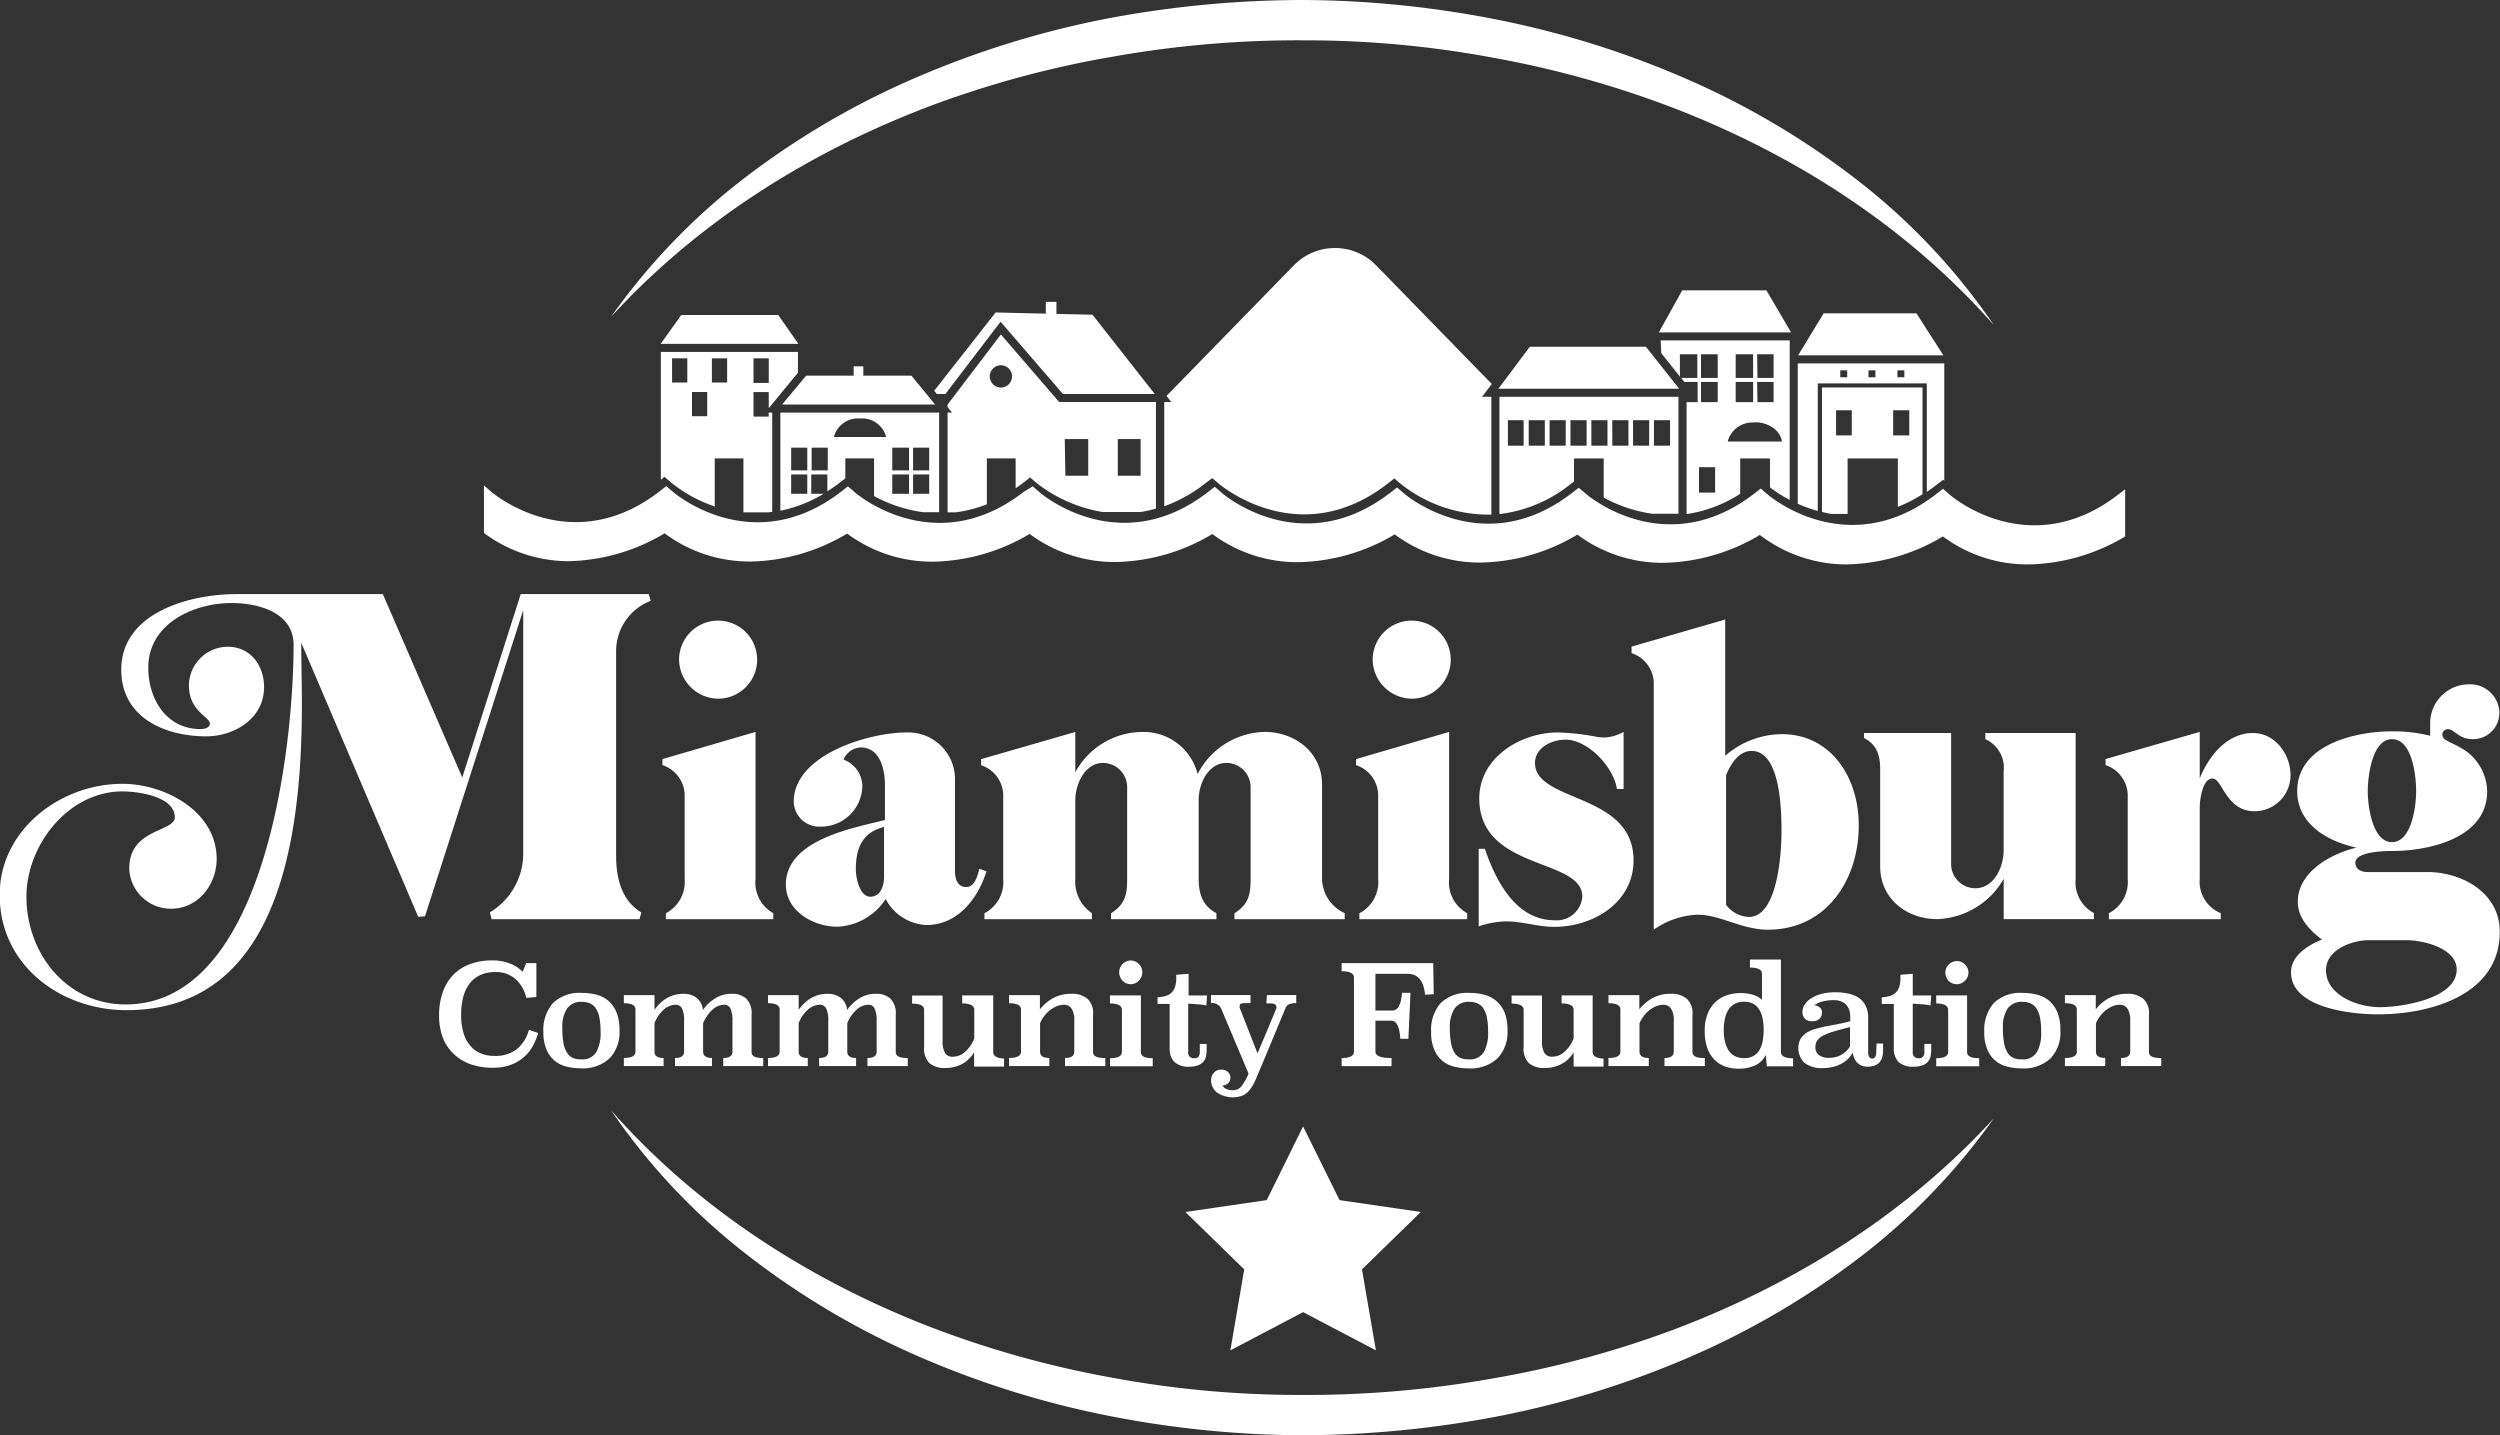 <?xml version="1.0" encoding="UTF-8"?>
<svg xmlns="http://www.w3.org/2000/svg" id="Layer_1" data-name="Layer 1" viewBox="0 0 310.05 178.01">
  <rect x="0" y="0" width="310.05" height="178.01" fill="#333333" stroke="none"/>
  <defs>
    <style>.cls-1{fill:#fff;}</style>
  </defs>
  <title>MCF Logo_white</title>
  <path class="cls-1" d="M247.31,40.31c-10.7-12.13-24.41-20.91-39.13-26.69a123.86,123.86,0,0,0-22.8-6.43A126.77,126.77,0,0,0,161.81,5a131.44,131.44,0,0,0-23.6,2,124.48,124.48,0,0,0-22.87,6.17c-14.78,5.61-28.61,14.2-39.52,26.13A79.57,79.57,0,0,1,92.71,21.82a99.38,99.38,0,0,1,21.17-12.3A115.14,115.14,0,0,1,137.36,2.3,131.35,131.35,0,0,1,161.83,0a127.16,127.16,0,0,1,24.46,2.55A114.69,114.69,0,0,1,209.68,10a98.78,98.78,0,0,1,21,12.57A78.83,78.83,0,0,1,247.31,40.31Z" transform="translate(-0.04 0)"></path>
  <path class="cls-1" d="M80.73,74.52l-.23-.84H64.62L57.37,96.43,47.52,73.68H29.35c-5.65,0-14.27,2.22-14.27,9.39,0,5.88,5.34,8.25,10.53,8.25,3.51,0,7.18-2.21,7.18-6.11,0-2.67-1.68-5-4.51-5A4.84,4.84,0,0,0,23.47,85c0,3.21,2.6,3.9,2.6,4.74,0,.53-.69.68-1.15.68-4.27,0-6.49-3.74-6.49-7.63,0-5.42,5.58-8,10.31-8,3.36,0,7.71,1.15,7.71,5.19,0,12.68-3.51,44.59-20.84,44.59-7.33,0-12.29-6.34-12.29-13.36,0-6.41,5.19-13.06,11.91-13.06,1.91,0,6.49.61,6.49,3.21,0,1.83-5.65,1.37-5.65,6.34a5.16,5.16,0,0,0,5.19,5c3.36,0,5.65-3,5.65-6.18,0-5.88-6.41-9.31-11.68-9.31C7.6,97.2,0,102.85,0,111c0,8.71,7.56,14.28,15.72,14.28,19,0,21.76-21.6,21.76-37.94,0-2.75-.08-5.34-.08-7.63l14.51,34,.84-.08L64.93,75.67v30.38a8.53,8.53,0,0,1-4.13,7.1L61,114H79.35l.23-.84c-2.52-1.52-3.13-4.35-3.13-7.1V80.78A6.68,6.68,0,0,1,80.73,74.52Z" transform="translate(-0.04 0)"></path>
  <path class="cls-1" d="M93.74,109V90.77L82.2,94.14v.75a4,4,0,0,1,2.75,4V109a4.38,4.38,0,0,1-2.33,4.26V114H95.94v-.75A4.34,4.34,0,0,1,93.74,109Z" transform="translate(-0.04 0)"></path>
  <path class="cls-1" d="M89.14,86.65a4.84,4.84,0,1,0-4.88-4.88A4.9,4.9,0,0,0,89.14,86.65Z" transform="translate(-0.04 0)"></path>
  <path class="cls-1" d="M121.5,107.74c-.21.83-.55,2.27-1.65,2.27s-1.37-1.1-1.37-1.93V96.68a5.8,5.8,0,0,0-6-5.84c-4.67,0-14,2.75-14,8.59a3.16,3.16,0,0,0,3.29,3.09,5.14,5.14,0,0,0,5.22-5.08,3.56,3.56,0,0,0-2.33-3.23,2.39,2.39,0,0,1,2.13-1.51c2.4,0,3,2.74,3,4.67v4.33c-4,1-12.29,2.47-12.29,8,0,3.3,3.43,5.23,6.38,5.23a7.51,7.51,0,0,0,6-3.44,6,6,0,0,0,5.08,3.23c3.85,0,6.39-3.3,7.42-6.66Zm-11.82,1c0,1.1-.41,2.47-1.71,2.47s-1.79-2.33-1.79-3.36c0-2.61.75-4.6,3.5-5.29Z" transform="translate(-0.04 0)"></path>
  <path class="cls-1" d="M164,109V97.3c0-4-3.36-6.53-7.14-6.53A9.58,9.58,0,0,0,148.57,96a6.91,6.91,0,0,0-7-5.22,9.51,9.51,0,0,0-8.17,5v-5l-11.68,3.37v.75a4,4,0,0,1,2.74,4V109a4.36,4.36,0,0,1-2.33,4.26V114h13.33v-.75a4.72,4.72,0,0,1-2.06-4.26V99.22c0-1.92,1.16-4.6,3.43-4.6a3,3,0,0,1,3,3V109c0,2-.27,3.16-2,4.26V114H150.9v-.75c-1.72-.9-2.2-2.41-2.2-4.26V99.15c0-1.92,1.17-4.53,3.44-4.53a3,3,0,0,1,3,3V109c0,2-.27,3.16-2,4.26V114h13.67v-.75A4.78,4.78,0,0,1,164,109Z" transform="translate(-0.04 0)"></path>
  <path class="cls-1" d="M175.15,86.65a4.84,4.84,0,1,0-4.87-4.88A4.9,4.9,0,0,0,175.15,86.65Z" transform="translate(-0.04 0)"></path>
  <path class="cls-1" d="M179.76,109V90.77l-11.54,3.37v.75a4,4,0,0,1,2.74,4V109a4.36,4.36,0,0,1-2.33,4.26V114H182v-.75A4.32,4.32,0,0,1,179.76,109Z" transform="translate(-0.04 0)"></path>
  <path class="cls-1" d="M190.41,94.62c0-1.92,2.13-2.89,3.77-2.89,2.82,0,6,3.44,6.39,6.12h.83V90.77a5.39,5.39,0,0,1-2.27.69,5.15,5.15,0,0,1-1-.07,30,30,0,0,0-4.88-.55c-4.6,0-9.75,3.09-9.75,8.18,0,9,12.78,7.35,12.78,12.16a3.18,3.18,0,0,1-3.44,2.95c-4.81,0-7.28-4.88-8.65-8.86h-.76v9.62a11,11,0,0,1,3.37-.62c2.06,0,4,.68,6,.68,4.81,0,9.83-3,9.83-8.24C202.64,98.26,190.41,99.57,190.41,94.62Z" transform="translate(-0.04 0)"></path>
  <path class="cls-1" d="M221,91.05A10.8,10.8,0,0,0,214,93.73V76.83l-11.61,3.36V81a4,4,0,0,1,2.75,4V115.3a10.09,10.09,0,0,1,5.42-1.86c2.82,0,5.5,1.86,8.73,1.86,7.28,0,11.27-6.19,11.27-12.92C230.6,96.68,227.3,91.05,221,91.05Zm-4,22.67a3.69,3.69,0,0,1-2.89-1.51V96.13c.55-1.3,1.51-3,3.16-3,3.64,0,3.71,7.56,3.71,10S220.57,113.72,216.93,113.72Z" transform="translate(-0.04 0)"></path>
  <path class="cls-1" d="M257.46,109V90.91h-11.2v.76a3.87,3.87,0,0,1,2.27,4v9.82c0,2-1.17,4.67-3.51,4.67a3,3,0,0,1-3-3V90.91H231.22v.62c1.58.82,2,2.13,2,3.85v12.09c0,4,3.3,6.52,7.07,6.52a9.89,9.89,0,0,0,8.25-5v5h11.19v-.75A4.32,4.32,0,0,1,257.46,109Z" transform="translate(-0.04 0)"></path>
  <path class="cls-1" d="M279.44,90.91c-3.23,0-5.49,2.89-6.59,5.63V90.77l-11.68,3.37v.75a4,4,0,0,1,2.75,4V109a4.37,4.37,0,0,1-2.34,4.26V114h13.88v-.75a4.21,4.21,0,0,1-2.61-4.26v-8.8c0-1,.34-3.64,1.58-3.64s1.65,4.06,5.22,4.06a4.46,4.46,0,0,0,4.46-4.47C284.11,93.52,282.19,90.91,279.44,90.91Z" transform="translate(-0.04 0)"></path>
  <path class="cls-1" d="M301.08,108.15H293.6c-.69,0-1.45-.34-1.45-1.16,0-1.38,3.65-1.45,4.54-1.45,4.6,0,11.81-1.58,11.81-7.42a6.31,6.31,0,0,0-3.36-5.42c-.55-.35-1.17-.55-1.72-.9a.8.8,0,0,1-.48-.68.68.68,0,0,1,.69-.69c.82,0,1.3,1.24,3.09,1.24a3.26,3.26,0,0,0,3.29-3.3,3.6,3.6,0,0,0-3.7-3.5,4.82,4.82,0,0,0-4.88,4.74v1.64a18.71,18.71,0,0,0-4.74-.55c-4.54,0-11.75,1.65-11.75,7.42,0,4.13,3.85,6.26,7.35,7-3.16.76-7.28,3-7.28,6.73,0,2,1.51,3.57,3,4.67-1.72.69-3.84,2-3.84,4.06,0,4.46,7.55,5.22,10.78,5.22,6.39,0,15.11-2.34,15.11-10.24C310.08,110.76,305.41,108.15,301.08,108.15Zm-4.39-16.48c2.54,0,3,4.6,3,6.45s-.55,6.32-3,6.32-3-4.53-3-6.32S294.22,91.67,296.69,91.67Zm-1.51,33.24c-2.68,0-6.67-1.44-6.67-4.6,0-2.54,3.23-3.71,5.36-3.71h4.6c2.13,0,6.25,1,6.25,3.64C304.72,123.88,297.86,124.91,295.18,124.91Z" transform="translate(-0.04 0)"></path>
  <path class="cls-1" d="M64.14,130.12a4.35,4.35,0,0,1-2.82.83,4.23,4.23,0,0,1-1.66-.31,3.33,3.33,0,0,1-1.28-.93,4.34,4.34,0,0,1-.85-1.58,7.55,7.55,0,0,1-.3-2.24,9,9,0,0,1,.24-2.15,4.78,4.78,0,0,1,.75-1.68,3.46,3.46,0,0,1,1.32-1.1,4.25,4.25,0,0,1,1.94-.4,3.56,3.56,0,0,1,2.51.88,4.36,4.36,0,0,1,1.32,2.32l1.25-.11v-4.2H65.29l-.43,1.08a4.26,4.26,0,0,0-1.49-1,6,6,0,0,0-2.38-.42,7.56,7.56,0,0,0-2.54.42,5.72,5.72,0,0,0-2.07,1.24A5.8,5.8,0,0,0,55,122.93a8.13,8.13,0,0,0-.5,3,7.5,7.5,0,0,0,.51,2.89,5.58,5.58,0,0,0,1.42,2,5.93,5.93,0,0,0,2.1,1.21,8.38,8.38,0,0,0,2.6.39,6.26,6.26,0,0,0,2.28-.37,5.07,5.07,0,0,0,2.72-2.34,8.18,8.18,0,0,0,.66-1.6l-1.15-.39A4.7,4.7,0,0,1,64.14,130.12Z" transform="translate(-0.04 0)"></path>
  <path class="cls-1" d="M75.52,124.14a3.68,3.68,0,0,0-1.48-.77,7,7,0,0,0-1.8-.23,4.75,4.75,0,0,0-3.62,1.26A5.07,5.07,0,0,0,67.43,128a5.44,5.44,0,0,0,.38,2.15,3.65,3.65,0,0,0,1,1.39,3.57,3.57,0,0,0,1.47.73,6.81,6.81,0,0,0,1.77.22,4.86,4.86,0,0,0,3.58-1.23,4.63,4.63,0,0,0,1.24-3.47,5.81,5.81,0,0,0-.37-2.23A3.77,3.77,0,0,0,75.52,124.14ZM74,130.47a2,2,0,0,1-1.9.91,2.47,2.47,0,0,1-1-.17,1.63,1.63,0,0,1-.71-.61,3.21,3.21,0,0,1-.46-1.19,10.27,10.27,0,0,1-.15-1.93,4.12,4.12,0,0,1,.58-2.39,2.11,2.11,0,0,1,1.87-.84,2.52,2.52,0,0,1,.93.17,1.64,1.64,0,0,1,.72.57,3,3,0,0,1,.48,1.12,8.7,8.7,0,0,1,.16,1.79A4.93,4.93,0,0,1,74,130.47Z" transform="translate(-0.04 0)"></path>
  <path class="cls-1" d="M93.25,130.45v-4.6a2.55,2.55,0,0,0-.66-2,2.58,2.58,0,0,0-1.8-.6,3.78,3.78,0,0,0-2.09.59,5,5,0,0,0-1.48,1.42,2.22,2.22,0,0,0-.8-1.52,2.65,2.65,0,0,0-1.63-.49,4.2,4.2,0,0,0-2.16.6,4.91,4.91,0,0,0-.79.64,8.53,8.53,0,0,0-.63.74l0-1.81h-3.8v1q1.44,0,1.44.78v5.23q0,.78-1.44.78v1h4.93v-1c-.75,0-1.13-.26-1.13-.78v-3.53a4.28,4.28,0,0,1,1.15-1.69,2.27,2.27,0,0,1,1.48-.6.85.85,0,0,1,.79.47,3.41,3.41,0,0,1,.25,1.54v3.81c0,.52-.37.78-1.13.78v1h4.59v-1c-.74,0-1.1-.26-1.1-.78v-3.53a4.77,4.77,0,0,1,1.17-1.69,2.2,2.2,0,0,1,1.46-.6.82.82,0,0,1,.76.47,3.55,3.55,0,0,1,.25,1.54v3.81q0,.78-1.14.78v1h4.95v-1C93.74,131.23,93.25,131,93.25,130.45Z" transform="translate(-0.04 0)"></path>
  <path class="cls-1" d="M111.13,130.45v-4.6a2.55,2.55,0,0,0-.66-2,2.58,2.58,0,0,0-1.8-.6,3.76,3.76,0,0,0-2.09.59,5,5,0,0,0-1.48,1.42,2.22,2.22,0,0,0-.8-1.52,2.65,2.65,0,0,0-1.63-.49,4.12,4.12,0,0,0-2.16.6,4.91,4.91,0,0,0-.79.64,7.07,7.07,0,0,0-.63.74l0-1.81h-3.8v1q1.44,0,1.44.78v5.23q0,.78-1.44.78v1h4.93v-1c-.76,0-1.13-.26-1.13-.78v-3.53a4.28,4.28,0,0,1,1.15-1.69,2.27,2.27,0,0,1,1.48-.6.86.86,0,0,1,.79.47,3.41,3.41,0,0,1,.25,1.54v3.81c0,.52-.38.78-1.13.78v1h4.58v-1c-.73,0-1.09-.26-1.09-.78v-3.53a4.53,4.53,0,0,1,1.17-1.69,2.18,2.18,0,0,1,1.46-.6.82.82,0,0,1,.76.47,3.55,3.55,0,0,1,.25,1.54v3.81q0,.78-1.14.78v1h5v-1C111.62,131.23,111.13,131,111.13,130.45Z" transform="translate(-0.04 0)"></path>
  <path class="cls-1" d="M123.22,130.45v-7h-3.85v1a2.5,2.5,0,0,1,1.14.2.64.64,0,0,1,.36.59v3.55a4.31,4.31,0,0,1-1.1,1.62,2.22,2.22,0,0,1-1.53.64,1.06,1.06,0,0,1-1-.46,2.89,2.89,0,0,1-.3-1.53v-5.59h-3.78v1c1,0,1.49.26,1.49.78v4.6a2.55,2.55,0,0,0,.66,2,2.87,2.87,0,0,0,2,.6,4.08,4.08,0,0,0,1.19-.16,3.76,3.76,0,0,0,1-.42,3.33,3.33,0,0,0,.77-.62,4.43,4.43,0,0,0,.58-.73v1.76h3.71v-1C123.67,131.23,123.22,131,123.22,130.45Z" transform="translate(-0.04 0)"></path>
  <path class="cls-1" d="M135.6,130.45v-4.6a2.42,2.42,0,0,0-.71-2,3,3,0,0,0-2-.6,4.56,4.56,0,0,0-2.24.54,5.28,5.28,0,0,0-1.64,1.39v-1.76h-3.83v1c1,0,1.48.26,1.48.78v5.23c0,.52-.5.78-1.48.78v1h5v-1c-.77,0-1.15-.26-1.15-.78v-3.53a4.4,4.4,0,0,1,.53-.91,4.53,4.53,0,0,1,.72-.73,3.71,3.71,0,0,1,.84-.48,2.46,2.46,0,0,1,.88-.17,1.1,1.1,0,0,1,.93.47,2.64,2.64,0,0,1,.34,1.54v3.81c0,.52-.38.78-1.15.78v1h5v-1C136.11,131.23,135.6,131,135.6,130.45Z" transform="translate(-0.04 0)"></path>
  <path class="cls-1" d="M141.53,130.45v-7H137.7v1c1,0,1.48.27,1.48.79v5.22c0,.52-.5.78-1.48.78v1H143v-1C142,131.23,141.51,131,141.53,130.45Z" transform="translate(-0.04 0)"></path>
  <path class="cls-1" d="M139.24,121.62a1.52,1.52,0,0,0,.46.32,1.4,1.4,0,0,0,.58.12,1.38,1.38,0,0,0,1-.44,1.46,1.46,0,0,0,0-2.07,1.4,1.4,0,0,0-1-.43,1.45,1.45,0,0,0-1,.42,1.44,1.44,0,0,0-.32,1.61A1.4,1.4,0,0,0,139.24,121.62Z" transform="translate(-0.04 0)"></path>
  <path class="cls-1" d="M148.65,124.56a6.43,6.43,0,0,1,1,.14l.09-1.24h-2.29v-2.69l-1.53.12v.38a3.37,3.37,0,0,1-.18,1.2,1.61,1.61,0,0,1-.5.72,1.85,1.85,0,0,1-.73.36,6.2,6.2,0,0,1-.91.14v.82h1.5V130a2.37,2.37,0,0,0,.57,1.69,2.6,2.6,0,0,0,1.92.6,2.9,2.9,0,0,0,1-.16,1.7,1.7,0,0,0,.66-.42,1.47,1.47,0,0,0,.34-.64,3.65,3.65,0,0,0,.1-.84v-.76h-.85v1a.92.92,0,0,1-.14.55.6.6,0,0,1-.54.22.68.68,0,0,1-.76-.77v-6C147.89,124.51,148.29,124.53,148.65,124.56Z" transform="translate(-0.04 0)"></path>
  <path class="cls-1" d="M157.09,124.44h.52c.49,0,.73.16.73.47a.71.71,0,0,1-.05.27L156,130.64,153.79,125a.75.75,0,0,1,0-.26c0-.22.17-.33.5-.33h.84v-1h-4.91v1a1.25,1.25,0,0,1,1.24.6l3.43,8.15a7.88,7.88,0,0,1-.87,1.54,1.27,1.27,0,0,1-1,.5,2,2,0,0,1-.94-.16,1.13,1.13,0,0,1-.43-.41,1.16,1.16,0,0,0,.71-.3.89.89,0,0,0,.27-.69.92.92,0,0,0-.3-.69,1.18,1.18,0,0,0-.89-.29,1,1,0,0,0-.53.13,1.29,1.29,0,0,0-.38.31,1.21,1.21,0,0,0-.22.42,1.19,1.19,0,0,0-.07.39,1.94,1.94,0,0,0,.74,1.59,3.47,3.47,0,0,0,3.18.36,2.27,2.27,0,0,0,.86-.69,4.87,4.87,0,0,0,.67-1.11c.2-.44.42-1,.66-1.54l3.13-7.52a.84.84,0,0,1,.41-.44,2.11,2.11,0,0,1,.91-.15v-1h-3.64Z" transform="translate(-0.04 0)"></path>
  <path class="cls-1" d="M177.79,119.45H166.43v1c1,0,1.53.26,1.53.79v9.19c0,.52-.51.79-1.53.79v1h6.19v-1c-1.35,0-2-.27-2-.8v-3.84h2c.6,0,1,.75,1.09,2.25h1l.26-5.7h-1.05c-.11,1.46-.51,2.2-1.2,2.2h-2.1v-4.56h4c1.26,0,2,.87,2.16,2.6l1.07-.07Z" transform="translate(-0.04 0)"></path>
  <path class="cls-1" d="M185.61,124.14a3.68,3.68,0,0,0-1.48-.77,6.91,6.91,0,0,0-1.79-.23,4.76,4.76,0,0,0-3.63,1.26,5.07,5.07,0,0,0-1.18,3.61,5.27,5.27,0,0,0,.38,2.15,3.48,3.48,0,0,0,2.47,2.12,6.81,6.81,0,0,0,1.77.22,4.88,4.88,0,0,0,3.59-1.23A4.67,4.67,0,0,0,187,127.8a6,6,0,0,0-.36-2.23A3.79,3.79,0,0,0,185.61,124.14Zm-1.54,6.33a2,2,0,0,1-1.89.91,2.44,2.44,0,0,1-1-.17,1.6,1.6,0,0,1-.72-.61,3.22,3.22,0,0,1-.45-1.19,9.41,9.41,0,0,1-.16-1.93,4.19,4.19,0,0,1,.58-2.39,2.11,2.11,0,0,1,1.87-.84,2.52,2.52,0,0,1,.93.17,1.72,1.72,0,0,1,.73.57,3.15,3.15,0,0,1,.47,1.12,8,8,0,0,1,.16,1.79A4.93,4.93,0,0,1,184.07,130.47Z" transform="translate(-0.04 0)"></path>
  <path class="cls-1" d="M197.56,130.45v-7h-3.85v1a2.48,2.48,0,0,1,1.13.2.64.64,0,0,1,.36.59v3.55a4.2,4.2,0,0,1-1.1,1.62,2.2,2.2,0,0,1-1.52.64,1.09,1.09,0,0,1-1-.46,2.89,2.89,0,0,1-.3-1.53v-5.59h-3.77v1c1,0,1.49.26,1.49.78v4.6a2.58,2.58,0,0,0,.65,2,2.91,2.91,0,0,0,2,.6,4.15,4.15,0,0,0,1.2-.16,3.7,3.7,0,0,0,1-.42,3.38,3.38,0,0,0,.78-.62,4.36,4.36,0,0,0,.57-.73v1.76h3.71v-1Q197.56,131.23,197.56,130.45Z" transform="translate(-0.04 0)"></path>
  <path class="cls-1" d="M209.94,130.45v-4.6a2.42,2.42,0,0,0-.72-2,3,3,0,0,0-2-.6,4.58,4.58,0,0,0-2.24.54,5.24,5.24,0,0,0-1.63,1.39v-1.76h-3.83v1c1,0,1.48.26,1.48.78v5.23c0,.52-.49.78-1.48.78v1h5v-1c-.76,0-1.15-.26-1.15-.78v-3.53a4.45,4.45,0,0,1,.54-.91,3.83,3.83,0,0,1,.72-.73,3.65,3.65,0,0,1,.83-.48,2.51,2.51,0,0,1,.89-.17,1.1,1.1,0,0,1,.92.47,2.63,2.63,0,0,1,.35,1.54v3.81c0,.52-.39.78-1.15.78v1h5v-1C210.44,131.23,209.94,131,209.94,130.45Z" transform="translate(-0.04 0)"></path>
  <path class="cls-1" d="M220.91,130.45V119h-3.84v1c1,0,1.49.26,1.49.77V124a2.72,2.72,0,0,0-1.09-.62,5.21,5.21,0,0,0-1.52-.22,5.56,5.56,0,0,0-1.68.25,3.72,3.72,0,0,0-1.43.82,4,4,0,0,0-1,1.46,5.42,5.42,0,0,0-.38,2.18,6.17,6.17,0,0,0,.33,2.14,4.13,4.13,0,0,0,.91,1.45,3.61,3.61,0,0,0,1.33.82,5,5,0,0,0,1.6.26,4.92,4.92,0,0,0,2.1-.42,2.65,2.65,0,0,0,1.3-1.3l.14,1.43h3.25v-1C221.42,131.23,220.91,131,220.91,130.45Zm-2.27-1.3a3.76,3.76,0,0,1-.41,1.1,2,2,0,0,1-.75.72,2.33,2.33,0,0,1-1.13.26,2.45,2.45,0,0,1-1.16-.26,2.07,2.07,0,0,1-.78-.72,3.29,3.29,0,0,1-.44-1.1,6.1,6.1,0,0,1-.15-1.41,6.31,6.31,0,0,1,.15-1.42,3.21,3.21,0,0,1,.44-1.1,2.18,2.18,0,0,1,.78-.73,2.45,2.45,0,0,1,1.16-.25,2.33,2.33,0,0,1,1.13.25,2.1,2.1,0,0,1,.75.73,3.65,3.65,0,0,1,.41,1.1,7.8,7.8,0,0,1,.13,1.42A7.52,7.52,0,0,1,218.64,129.15Z" transform="translate(-0.04 0)"></path>
  <path class="cls-1" d="M232.73,130.52a1.15,1.15,0,0,1-.12.53.39.39,0,0,1-.36.23c-.34,0-.52-.26-.52-.76v-4.27a3.22,3.22,0,0,0-.33-1.54,2.52,2.52,0,0,0-.9-1,3.88,3.88,0,0,0-1.31-.5,7.63,7.63,0,0,0-1.53-.15,6.58,6.58,0,0,0-1.74.21,4.61,4.61,0,0,0-1.28.55,2.77,2.77,0,0,0-.79.77,1.63,1.63,0,0,0-.27.86,1.26,1.26,0,0,0,.3.89,1.19,1.19,0,0,0,.9.31,1.26,1.26,0,0,0,.91-.3,1.06,1.06,0,0,0,.31-.78.74.74,0,0,0-.28-.63,1.15,1.15,0,0,0-.67-.26,2.69,2.69,0,0,1,1-.47,5.47,5.47,0,0,1,1.46-.17,2.22,2.22,0,0,1,.9.17,1.67,1.67,0,0,1,.63.44,1.92,1.92,0,0,1,.36.66,3,3,0,0,1,.11.81v.53c-.51.14-1,.26-1.52.35l-1.48.28c-.47.1-.92.21-1.34.33a4,4,0,0,0-1.1.49,2.33,2.33,0,0,0-.74.76,2.58,2.58,0,0,0,.48,2.94,3.53,3.53,0,0,0,2.37.66,4.6,4.6,0,0,0,1.25-.16,4.12,4.12,0,0,0,1.05-.42,3.52,3.52,0,0,0,.8-.61,3.12,3.12,0,0,0,.52-.72,4.11,4.11,0,0,0,.19.65,1.64,1.64,0,0,0,.34.55,1.71,1.71,0,0,0,.55.39,1.89,1.89,0,0,0,.79.15,2.7,2.7,0,0,0,.77-.11,1.6,1.6,0,0,0,.61-.34,1.51,1.51,0,0,0,.39-.64,3,3,0,0,0,.14-1v-.78h-.81Zm-3.25-.75a2.91,2.91,0,0,1-1,1,2.88,2.88,0,0,1-1.55.42,2.14,2.14,0,0,1-1.31-.34,1.16,1.16,0,0,1-.43-1,1.42,1.42,0,0,1,.26-.86,2.13,2.13,0,0,1,.79-.6,7.18,7.18,0,0,1,1.34-.5c.54-.16,1.17-.33,1.9-.51Z" transform="translate(-0.04 0)"></path>
  <path class="cls-1" d="M238.46,124.56a6.43,6.43,0,0,1,1,.14l.09-1.24h-2.29v-2.69l-1.53.12v.38a3.37,3.37,0,0,1-.18,1.2,1.67,1.67,0,0,1-.49.72,2,2,0,0,1-.74.36,6,6,0,0,1-.91.14v.82h1.5V130a2.37,2.37,0,0,0,.57,1.69,2.6,2.6,0,0,0,1.92.6,2.9,2.9,0,0,0,1.05-.16,1.7,1.7,0,0,0,.66-.42,1.47,1.47,0,0,0,.34-.64,3.65,3.65,0,0,0,.1-.84v-.76h-.85v1a.92.92,0,0,1-.14.55.6.6,0,0,1-.54.22.68.68,0,0,1-.76-.77v-6C237.71,124.51,238.1,124.53,238.46,124.56Z" transform="translate(-0.04 0)"></path>
  <path class="cls-1" d="M241.67,121.62a1.65,1.65,0,0,0,.46.32,1.45,1.45,0,0,0,1.62-.32,1.45,1.45,0,0,0,.42-1,1.38,1.38,0,0,0-.43-1,1.4,1.4,0,0,0-1-.43,1.45,1.45,0,0,0-1,.42,1.4,1.4,0,0,0-.44,1,1.35,1.35,0,0,0,.12.57A1.56,1.56,0,0,0,241.67,121.62Z" transform="translate(-0.04 0)"></path>
  <path class="cls-1" d="M244,130.45v-7h-3.83v1c1,0,1.48.27,1.48.79v5.22c0,.52-.49.78-1.48.78v1h5.33v-1Q243.93,131.23,244,130.45Z" transform="translate(-0.04 0)"></path>
  <path class="cls-1" d="M254.21,124.14a3.68,3.68,0,0,0-1.48-.77,7,7,0,0,0-1.79-.23,4.76,4.76,0,0,0-3.63,1.26,5.07,5.07,0,0,0-1.18,3.61,5.27,5.27,0,0,0,.38,2.15,3.48,3.48,0,0,0,2.47,2.12,6.81,6.81,0,0,0,1.77.22,4.88,4.88,0,0,0,3.59-1.23,4.67,4.67,0,0,0,1.23-3.47,5.81,5.81,0,0,0-.37-2.23A3.66,3.66,0,0,0,254.21,124.14Zm-1.54,6.33a2,2,0,0,1-1.9.91,2.42,2.42,0,0,1-1-.17,1.6,1.6,0,0,1-.72-.61,3.22,3.22,0,0,1-.45-1.19,9.41,9.41,0,0,1-.16-1.93,4.12,4.12,0,0,1,.58-2.39,2.11,2.11,0,0,1,1.87-.84,2.52,2.52,0,0,1,.93.17,1.72,1.72,0,0,1,.73.57,3.15,3.15,0,0,1,.47,1.12,8,8,0,0,1,.16,1.79A4.93,4.93,0,0,1,252.67,130.47Z" transform="translate(-0.04 0)"></path>
  <path class="cls-1" d="M266.55,130.45v-4.6a2.42,2.42,0,0,0-.72-2,3,3,0,0,0-2-.6,4.58,4.58,0,0,0-2.24.54,5.24,5.24,0,0,0-1.63,1.39v-1.76h-3.83v1c1,0,1.48.26,1.48.78v5.23c0,.52-.49.78-1.48.78v1h5v-1c-.76,0-1.15-.26-1.15-.78v-3.53a4.45,4.45,0,0,1,.54-.91,3.83,3.83,0,0,1,.72-.73,3.65,3.65,0,0,1,.83-.48,2.51,2.51,0,0,1,.89-.17,1.1,1.1,0,0,1,.92.47,2.63,2.63,0,0,1,.35,1.54v3.81c0,.52-.39.78-1.15.78v1h5v-1C267.05,131.23,266.55,131,266.55,130.45Z" transform="translate(-0.04 0)"></path>
  <polygon class="cls-1" points="161.61 139.7 166.13 148.84 176.21 150.31 168.91 157.43 170.64 167.47 161.61 162.73 152.59 167.47 154.31 157.43 147.01 150.31 157.1 148.84 161.61 139.7"></polygon>
  <path class="cls-1" d="M75.82,137.7c10.7,12.13,24.41,20.91,39.13,26.69a123.86,123.86,0,0,0,22.8,6.43A126.77,126.77,0,0,0,161.32,173a131.44,131.44,0,0,0,23.6-2,124.48,124.48,0,0,0,22.87-6.17c14.78-5.6,28.61-14.2,39.52-26.13a79.57,79.57,0,0,1-16.89,17.44,99.85,99.85,0,0,1-21.17,12.31,115.74,115.74,0,0,1-23.48,7.21A130.5,130.5,0,0,1,161.3,178a126.37,126.37,0,0,1-24.46-2.55A114.69,114.69,0,0,1,113.45,168a98.78,98.78,0,0,1-21-12.57A78.83,78.83,0,0,1,75.82,137.7Z" transform="translate(-0.04 0)"></path>
  <path class="cls-1" d="M262.79,61.3c-10.91,8.47-20.63.37-21,0l-.82-.71v.06l-.78.61c-10.91,8.46-20.63.36-21,0l-.78-.67v0h0l0,0v0l-.76.59c-10.91,8.47-20.63.36-21,0l-.81-.69v0h0l-.79.61c-10.91,8.47-20.63.36-21,0l-.78-.67v0l0,0,0,0v.05l-.76.59c-10.91,8.47-20.63.37-21,0l-.81-.7h0l-.8.62c-10.91,8.47-20.63.37-21,0l-.78-.67v0h0l0,0v0L127,61c-10.91,8.47-20.63.37-21,0l-.8-.68h0l0,0v0l-.78.61c-10.9,8.46-20.63.36-21,0l-.78-.67v0h0l0,0v.06l-.76.59c-10.91,8.46-20.63.36-21,0l-.82-.7V66.1l.2.15A17.69,17.69,0,0,0,70.49,69.6a24.08,24.08,0,0,0,11.78-3.34l.18-.12h0l.21.15a17.67,17.67,0,0,0,10.46,3.35,24,24,0,0,0,11.77-3.34l.2-.13v0l.21.15a17.68,17.68,0,0,0,10.46,3.34,24.12,24.12,0,0,0,11.78-3.33l.18-.12h0l.21.15a17.63,17.63,0,0,0,10.46,3.34,24.11,24.11,0,0,0,11.77-3.33l.22-.14v0l.21.14a17.58,17.58,0,0,0,10.46,3.35,24.11,24.11,0,0,0,11.77-3.33l.18-.12h0l.21.15a17.67,17.67,0,0,0,10.46,3.35,24,24,0,0,0,11.78-3.34l.21-.13v0l.21.15a17.65,17.65,0,0,0,10.46,3.35,24.06,24.06,0,0,0,11.77-3.34l.18-.12h0l.21.15A17.67,17.67,0,0,0,229,70a24.12,24.12,0,0,0,11.78-3.34l.2-.13.21.14A17.58,17.58,0,0,0,251.6,70a24.11,24.11,0,0,0,11.77-3.33l.23-.15V60.68Z" transform="translate(-0.04 0)"></path>
  <polygon class="cls-1" points="96.52 39.07 84.49 39.07 81.93 42.65 99.02 42.65 96.52 39.07"></polygon>
  <polygon class="cls-1" points="115.97 50.17 113.04 46.59 107.07 46.59 107.07 45.43 105.87 45.43 105.87 46.59 99.98 46.59 96.99 50.17 115.97 50.17"></polygon>
  <polygon class="cls-1" points="237.68 38.86 226.17 38.86 223 44.07 241.02 44.07 237.68 38.86"></polygon>
  <polygon class="cls-1" points="208.63 36.01 205.73 41.22 222.13 41.22 219.07 36.01 208.63 36.01"></polygon>
  <polygon class="cls-1" points="189.73 43 185.83 48.21 208.25 48.21 204.12 43 189.73 43"></polygon>
  <path class="cls-1" d="M226,63.49c.39.1.78.18,1.18.25h2V56.86h6.23v6a17.43,17.43,0,0,0,3.06-1.57V48.05H226Zm8.83-12.61h2V54h-2Zm-7.08,0h1.95V54h-1.95Z" transform="translate(-0.04 0)"></path>
  <polygon class="cls-1" points="131.82 48.86 143.21 48.86 135.49 39.03 131.02 38.93 131.02 37.44 129.7 37.44 129.7 38.9 123.48 38.75 115.86 48.46 116.19 48.86 117.25 48.86 124.09 39.9 131.82 48.86"></polygon>
  <path class="cls-1" d="M223,45.07V62.48a17.89,17.89,0,0,0,2.48.89V48.05h0v-.5H239v.5h0V61c.4-.27.8-.55,1.21-.87l.78-.6v-.06l.18.15V45.07Zm6.13,1.72h-.86v-.86h.86Zm3.5,0h-.86v-.86h.86Zm3.59,0h-.86v-.86h.86Z" transform="translate(-0.04 0)"></path>
  <path class="cls-1" d="M206.07,43.8l2.31,2.91V43.94h2.16v2.93h-2l.4.5h1.64v2.5h-1.37V63.74h.11a16.68,16.68,0,0,0,6.54-2.5V56.86h3.69v3.58A17.33,17.33,0,0,0,222,62V42.22h-16Zm11.89.14H220v2.93H218Zm0,3.43H220v2.5H218Zm-2.66-3.43h2.16v2.93H215.3Zm0,3.43h2.16v2.5H215.3Zm2.37,5c1.75,0,3.2,1.05,3.36,2.39h-6.72A3.17,3.17,0,0,1,217.67,52.41ZM211,43.94h2.07v2.93H211Zm0,3.43h2.07v2.5H211Zm-.25,10.57h2v3.15h-2Z" transform="translate(-0.04 0)"></path>
  <path class="cls-1" d="M186,63.74h.15A17.36,17.36,0,0,0,194.87,60l.38-.3V56.86h3.68v4.85a17.72,17.72,0,0,0,6,2h3.27V49.21H186Zm19.16-11.63h2v3.16h-2Zm-2.59,0h2v3.16h-2Zm-2.58,0H202v3.16H200Zm-2.59,0h2v3.16h-2Zm-2.59,0h2v3.16h-2Zm-2.59,0h2v3.16h-2Zm-2.59,0h2v3.16h-2Zm-2.58,0H189v3.16h-1.95Z" transform="translate(-0.04 0)"></path>
  <path class="cls-1" d="M170.71,32.91a7.08,7.08,0,0,0-5.1-2.15h0a7.11,7.11,0,0,0-5.11,2.15L144.71,49.1l.59.76h-.87V62.79a18.7,18.7,0,0,0,5.18-2.91l.77-.59v0l0,0,0,0v0l.78.67c.41.34,10.13,8.45,21,0l.76-.59V59.3l0,0,0,0v0l.78.66A17.5,17.5,0,0,0,185,63.82V49.21h-1.15l1.2-1.59Z" transform="translate(-0.04 0)"></path>
  <path class="cls-1" d="M124.17,41.48l-6.61,8.69v.32l.55.68h-.55V63.54h1a16.07,16.07,0,0,0,3.87-1V56.85H126v3.7q.5-.33,1-.72l.76-.59v-.05l0,0h0v0l.78.67a18.14,18.14,0,0,0,8.25,3.64h4.71a17.63,17.63,0,0,0,1.9-.42V49.86h-12Zm0,6.58a1.38,1.38,0,1,1,1.38-1.38A1.38,1.38,0,0,1,124.22,48.06Zm14.5,6.39h2.83V59h-2.83Zm-6.58,0H135V59h-2.83Z" transform="translate(-0.04 0)"></path>
  <path class="cls-1" d="M96.82,63.34a16.67,16.67,0,0,0,5.36-2.1h-1.53v-2.4h2v2.09c.54-.35,1.09-.72,1.63-1.14l.6-.47V56.85h3.56v4.67a17.62,17.62,0,0,0,6.07,2h2V51.17H96.82Zm16.46-7.82h2v2.82h-2Zm0,3.32h2v2.4h-2Zm-2.58-3.32h2.08v2.82H110.7Zm0,3.32h2.08v2.4H110.7Zm-4-6.94a3.08,3.08,0,0,1,3.24,2.3h-6.48A3.08,3.08,0,0,1,106.69,51.9Zm-6,3.62h2v2.82h-2Zm-2.54,0h2v2.82h-2Zm0,3.32h2v2.4h-2Z" transform="translate(-0.04 0)"></path>
  <path class="cls-1" d="M95.38,51.67H93.49V48.62h1.89v2L99,46.23V43.65H82V59.5l.45-.36v0l0,0h0v0l.78.67a17.44,17.44,0,0,0,5.45,3V56.85h3.56v6.69l.13,0h3l.44-.06V51.17h-.44Zm-1.89-7.23h1.89v3.05H93.49Zm-8.21,3H83.39v-3h1.89Zm2.47,4.18H85.86v-3h1.89Zm2.47-4.18H88.33v-3h1.89Z" transform="translate(-0.04 0)"></path>
</svg>
